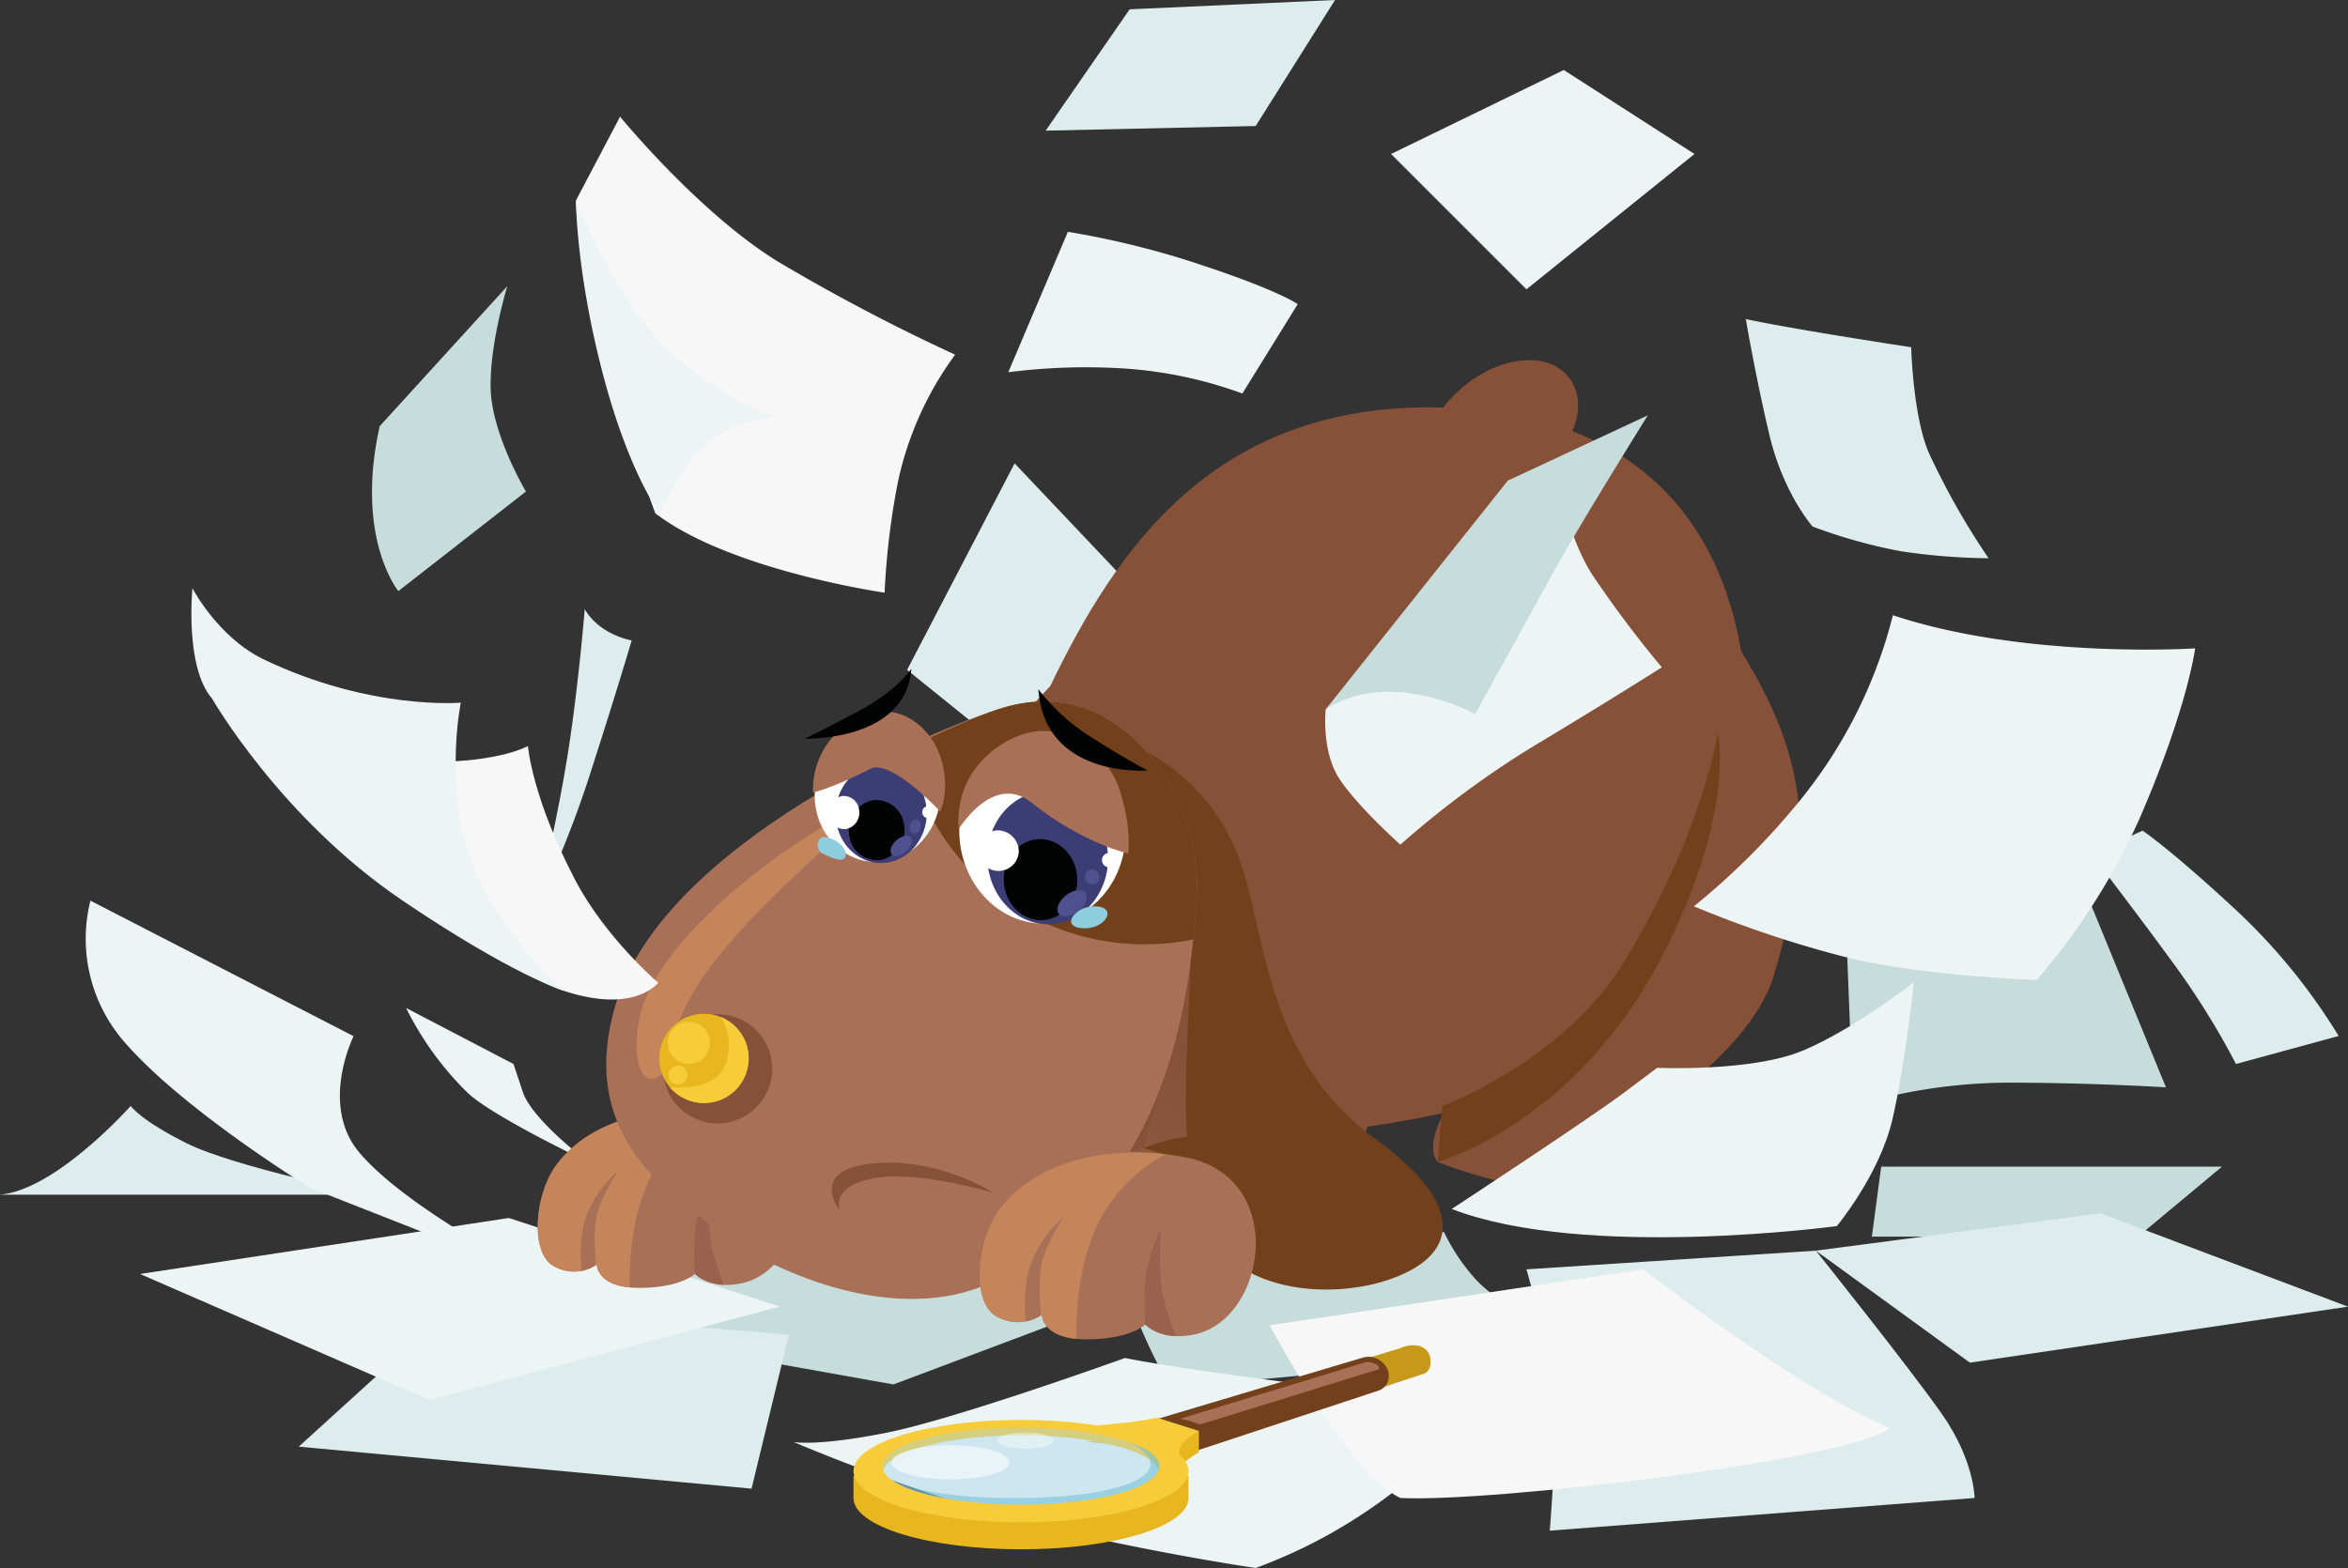 <svg id="图层_15" data-name="图层 15" xmlns="http://www.w3.org/2000/svg" xmlns:xlink="http://www.w3.org/1999/xlink" viewBox="0 0 393.652 262.957"><rect x="0" y="0" width="393.652" height="262.957" fill="#333333" stroke="none"/><defs><style>.cls-1{fill:none;}.cls-2{fill:#e8b71f;}.cls-3{fill:#875038;}.cls-4{fill:#c7dddc;}.cls-5{fill:#edf4f4;}.cls-6{fill:#ddeded;}.cls-7{fill:#f7f7f7;}.cls-8{fill:#a87056;}.cls-9{clip-path:url(#clip-path);}.cls-10{fill:#c5855b;}.cls-11{fill:#9a624e;}.cls-12{fill:#72401b;}.cls-13{fill:url(#未命名的渐变_3);}.cls-14{clip-path:url(#clip-path-2);}.cls-15{clip-path:url(#clip-path-3);}.cls-16{fill:#f7cc3b;}.cls-17,.cls-27,.cls-28{fill:#fff;}.cls-18{fill:#3d3d76;}.cls-19{fill:#010202;}.cls-20{fill:#4f508e;}.cls-21{clip-path:url(#clip-path-4);}.cls-22{fill:#8ecddc;}.cls-23{fill:#c6991a;}.cls-24{fill:#9ed3e8;}.cls-24,.cls-28{opacity:0.4;}.cls-25{clip-path:url(#clip-path-5);}.cls-26{fill:#66bdd8;opacity:0.5;}.cls-27{opacity:0.57;}</style><clipPath id="clip-path"><path id="SVGID" class="cls-1" d="M122.931,187.02c-10.928-2.146-23.517,0-29.705,8.416-3.54,4.814-4.418,14.479-.495,16.833a6.729,6.729,0,0,0,7.314-.21s0,3.923,7.061,3.923,9.415-2.354,9.415-2.354,2.419,2.724,7.846,1.569C135.804,212.764,139.292,190.232,122.931,187.02Z"/></clipPath><linearGradient id="未命名的渐变_3" x1="181.977" y1="220.393" x2="198.262" y2="177.538" gradientUnits="userSpaceOnUse"><stop offset="0" stop-color="#9a624e"/><stop offset="1" stop-color="#875038"/></linearGradient><clipPath id="clip-path-2"><path id="SVGID-2" data-name="SVGID" class="cls-1" d="M168.319,118.643c-11.384,3.342-60.466,27.259-65.094,49.788-4.606,22.422,9.227,31.627,16.49,37.518,7.616,6.177,27.318,15.635,43.417,10.335,10.038-3.305,19.213-11.507,25.964-22.6,6.751-11.094,10.607-25.093,11.563-44.228C201.39,134.847,188.694,112.66,168.319,118.643Z"/></clipPath><clipPath id="clip-path-3"><path id="SVGID-3" data-name="SVGID" class="cls-2" d="M125.472,178.286a7.485,7.485,0,1,1-6.613-8.221A7.46,7.46,0,0,1,125.472,178.286Z"/></clipPath><clipPath id="clip-path-4"><path class="cls-1" d="M198.783,194.087c-11.516-2.261-24.783,0-31.304,8.87-3.73,5.073-4.656,15.259-.522,17.739a7.091,7.091,0,0,0,7.707-.221s0,4.134,7.441,4.134,9.922-2.48,9.922-2.48,2.55,2.87,8.268,1.654C212.348,221.217,216.024,197.473,198.783,194.087Z"/></clipPath><clipPath id="clip-path-5"><ellipse class="cls-1" cx="171.172" cy="246.32" rx="25.86" ry="7.828"/></clipPath></defs><path class="cls-3" d="M241.565,68.87s4.826-7.174,13.043-8.348,12.522,5.739,8.348,13.043Z"/><polygon class="cls-4" points="315.391 195.652 372.522 195.652 358.435 207.391 313.826 207.391 315.391 195.652"/><polygon class="cls-4" points="84 220.444 149.788 232.174 197.217 214.324 143.159 206.165 84 220.444"/><path class="cls-4" d="M188.348,210.783c-1.043,6.261,7.826,21.913,7.826,21.913l68.348-6.261s-13.565-7.826-17.217-12a33.122,33.122,0,0,1-5.217-7.826Z"/><path class="cls-5" d="M68.087,169.043a52.452,52.452,0,0,0,10.174,14.087c3.913,3.913,20.348,11.739,20.348,11.739s-9.391-7.043-10.957-11.739L86.087,178.435Z"/><path class="cls-4" d="M309.13,146.348l1.565,39.13a91.082,91.082,0,0,1,25.826-3.913c14.087,0,26.609.783,26.609.783L350.609,151.826S327.13,145.565,309.13,146.348Z"/><polygon class="cls-6" points="152.078 112.344 180.635 135.381 195.839 104.878 170.105 77.709 152.078 112.344"/><path class="cls-6" d="M350.609,143.217S358.435,153.391,364.696,162a130.749,130.749,0,0,1,10.174,16.435l17.217-4.696a100.445,100.445,0,0,0-17.217-21.13c-10.957-10.174-15.652-13.304-15.652-13.304Z"/><path class="cls-6" d="M98.03,102.161s-1.062,13.305-2.937,24.894-5.186,25.323-5.186,25.323a177.242,177.242,0,0,0,9.186-23.09c4.374-13.563,6.811-21.889,6.811-21.889S100.592,106.539,98.03,102.161Z"/><path class="cls-6" d="M0,200.348H61.826s-22.696-4.696-30.522-8.609-9.391-6.261-9.391-6.261S9.391,199.565,0,200.348Z"/><polygon class="cls-6" points="50.087 242.609 126 249.652 132.261 223.826 75.913 219.13 50.087 242.609"/><path class="cls-6" d="M255.913,212.87s4.696,15.652,4.696,28.174c0,6.31-.783,15.652-.783,15.652l71.217-5.478s0-6.261-5.478-14.087-21.13-27.391-21.13-27.391Z"/><polygon class="cls-6" points="304.435 209.739 352.174 203.478 393.652 219.13 330.261 228.522 304.435 209.739"/><polygon class="cls-5" points="23.478 213.652 85.304 204.261 130.696 219.13 72 234.783 23.478 213.652"/><path class="cls-5" d="M188.609,227.739s-28.174,10.174-39.913,12.522-15.652,1.565-15.652,1.565,21.913,9.391,41.478,14.087,36,7.043,36,7.043A86.283,86.283,0,0,0,230.087,252.783c12.522-8.609,17.217-17.217,17.217-17.217S204.261,230.87,188.609,227.739Z"/><path class="cls-7" d="M212.87,222.261l62.609-9.391S302.87,234,316.957,239.478C309.913,244.957,249.652,252,234.783,251.217,226.174,247.304,212.87,222.261,212.87,222.261Z"/><path class="cls-8" d="M122.931,187.02c-10.928-2.146-23.517,0-29.705,8.416-3.54,4.814-4.418,14.479-.495,16.833a6.729,6.729,0,0,0,7.314-.21s0,3.923,7.061,3.923,9.415-2.354,9.415-2.354,2.419,2.724,7.846,1.569C135.804,212.764,139.292,190.232,122.931,187.02Z"/><g class="cls-9"><path class="cls-10" d="M123.674,184.792a25.688,25.688,0,0,0-14.605,12.625c-4.276,8.552-3.466,19.803-3.466,19.803s-8.912,2.971-15.348-1.98-3.424-19.957,5.446-26.24C107.584,180.583,123.674,184.792,123.674,184.792Z"/><path class="cls-8" d="M100.157,214.744s-.99-7.921,0-11.387a26.751,26.751,0,0,1,3.466-6.931s-4.951,3.961-5.941,9.902a23.601,23.601,0,0,0,0,7.921Z"/><path class="cls-11" d="M116.52,213.628s-.52-6.31.47-9.776a34.628,34.628,0,0,1,1.98-5.446s-.495,7.921.495,11.387,1.98,5.941,1.98,5.941S118.526,218.949,116.52,213.628Z"/></g><path class="cls-3" d="M146.627,146.348s23.489-24.908,29.459-31.304c10.957-22.696,27.47-47.829,66-46.696,53.217,1.565,55.304,49.826,47.478,78.783-6.751,24.977-20.348,38.348-76.696,43.826-14.021,1.363-35.217,10.174-53.217,7.043C151.714,196.619,124.994,169.361,146.627,146.348Z"/><path class="cls-3" d="M252.783,86.87S280.525,91.503,291.13,108c14.087,21.913,12,36,6.261,55.565-3.207,10.934-17.739,21.652-24,24.783,5.478,2.348,14.609.522,15.391,5.739.625,4.168-5.478,3.652-8.609,3.13-.783,3.913-6.015,3.13-9.391,3.13a81.32,81.32,0,0,1-29.739-5.478c-3.913-4.696,7.826-19.565,14.87-23.478Z"/><path class="cls-12" d="M241.826,185.478s20.343-7.497,30.522-24.261C285.652,139.304,288,122.87,288,122.87s3.13,13.304-9.391,37.565c-14.469,28.034-37.565,34.435-37.565,34.435"/><path class="cls-13" d="M211.304,149.478c6.427-5.509,18-2.348,24.261,3.13s-7.826,43.826-14.087,52.435c-3.506,4.82-6.261,7.043-18,8.609-10.35,1.38-39.913.783-48.522,1.565-4.991.454-6.261-7.826.783-12.522s36-10.174,36-10.174S200.348,158.87,211.304,149.478Z"/><path class="cls-12" d="M191.739,192.522a68.321,68.321,0,0,1,10.174,3.913l4.696,2.348-7.043-7.043,13.304,2.348S205.826,187.043,191.739,192.522Z"/><path class="cls-12" d="M186.582,123.778s17.06,4.02,22.405,24.065c3.319,12.447,4.92,31.122,21.576,43.151,14.937,10.788,14.107,19.086,3.319,23.235s-28.214,2.489-32.363-9.958-2.489-24.895-1.66-48.96c.603-17.495-5.809-18.256-9.128-20.746S186.582,123.778,186.582,123.778Z"/><path class="cls-8" d="M168.319,118.643c-11.384,3.342-57.002,22.74-65.094,49.788-6.621,22.129,9.227,31.627,16.49,37.518,7.616,6.177,27.318,15.635,43.417,10.335,10.038-3.305,19.213-11.507,25.964-22.6,6.751-11.094,10.607-25.093,11.563-44.228C201.39,134.847,188.694,112.66,168.319,118.643Z"/><g class="cls-14"><path class="cls-12" d="M227.135,97.672A40.585,40.585,0,1,1,171.772,82.533,40.585,40.585,0,0,1,227.135,97.672Z"/></g><path class="cls-10" d="M144.121,136.042c-1.064-1.728-34.687,18.708-37.1,35.746-1.715,12.115,5.076,11.151,5.967,3.185C114.712,159.572,145.185,137.77,144.121,136.042Z"/><path class="cls-3" d="M129.356,177.833a9.15,9.15,0,1,1-10.456-7.621A9.15,9.15,0,0,1,129.356,177.833Z"/><path id="SVGID-4" data-name="SVGID" class="cls-2" d="M125.472,178.286a7.485,7.485,0,1,1-6.613-8.221A7.46,7.46,0,0,1,125.472,178.286Z"/><g class="cls-15"><path class="cls-16" d="M117.916,167.159s5.828,4.149,3.875,10.828c-1.952,6.679-13.348,3.758-13.348,3.758s8.05,10.456,15.961,2.241C132.316,175.772,125.943,166.458,117.916,167.159Z"/></g><path class="cls-16" d="M115.226,180.47a1.579,1.579,0,1,1-1.394-1.734A1.574,1.574,0,0,1,115.226,180.47Z"/><path class="cls-16" d="M118.998,175.26a3.529,3.529,0,1,1-3.118-3.877A3.519,3.519,0,0,1,118.998,175.26Z"/><path class="cls-17" d="M188.678,138.688c.499,8.481-5.324,15.723-13.007,16.177-7.682.452-14.315-6.056-14.815-14.538-.499-8.482,5.323-15.723,13.006-16.176C181.545,123.699,188.178,130.207,188.678,138.688Z"/><path class="cls-18" d="M185.742,143.266c.362,6.152-3.861,11.405-9.435,11.733-5.573.328-10.384-4.392-10.746-10.543-.363-6.153,3.861-11.406,9.433-11.734C180.567,132.393,185.379,137.114,185.742,143.266Z"/><path class="cls-19" d="M180.607,147.158c.221,3.752-2.355,6.957-5.756,7.157-3.399.201-6.335-2.68-6.556-6.432-.22-3.754,2.355-6.959,5.755-7.159C177.451,140.524,180.386,143.404,180.607,147.158Z"/><path class="cls-20" d="M180.78,152.806c-1.232.975-2.697,1.174-3.275.446-.576-.729-.045-2.111,1.186-3.085,1.232-.975,2.699-1.176,3.275-.447C182.543,150.448,182.013,151.828,180.78,152.806Z"/><path class="cls-20" d="M184.193,147.721a1.253,1.253,0,1,1-.7-1.867A1.438,1.438,0,0,1,184.193,147.721Z"/><path class="cls-17" d="M170.811,142.787a3.408,3.408,0,1,1-3.604-3.538A3.581,3.581,0,0,1,170.811,142.787Z"/><path class="cls-17" d="M187.175,144.298a1.21,1.21,0,1,1-1.28-1.256A1.27,1.27,0,0,1,187.175,144.298Z"/><path class="cls-8" d="M160.725,139.068s5.779-9.614,12.225-4.457c8.52,6.816,16.188,8.52,16.188,8.52s.657-3.923-1.321-10.321-8.071-10.727-13.897-10.19C168.95,123.077,159.921,128.376,160.725,139.068Z"/><path class="cls-17" d="M157.684,132.88c-.012,6.314-4.743,11.539-10.569,11.673-5.825.132-10.538-4.878-10.528-11.192.011-6.314,4.742-11.54,10.568-11.672C152.981,121.556,157.694,126.567,157.684,132.88Z"/><path class="cls-18" d="M155.317,135.389c.511,4.551-2.469,8.706-6.657,9.281-4.188.575-7.997-2.648-8.507-7.199-.512-4.552,2.468-8.707,6.655-9.281C150.996,127.615,154.805,130.838,155.317,135.389Z"/><path class="cls-19" d="M151.598,138.587a5.021,5.021,0,0,1-4.061,5.661,4.733,4.733,0,0,1-5.19-4.392,5.022,5.022,0,0,1,4.061-5.663A4.734,4.734,0,0,1,151.598,138.587Z"/><path class="cls-20" d="M151.947,142.774c-.891.797-1.988,1.033-2.451.526-.463-.507-.115-1.566.774-2.364.891-.798,1.989-1.034,2.451-.527C153.184,140.917,152.839,141.974,151.947,142.774Z"/><path class="cls-20" d="M154.323,138.792a1.119,1.119,0,0,1-1.17.969,1.04,1.04,0,0,1-.599-1.346c.158-.639.681-1.074,1.17-.969A1.039,1.039,0,0,1,154.323,138.792Z"/><path class="cls-17" d="M144.045,135.919a2.762,2.762,0,0,1-2.233,3.113,2.603,2.603,0,0,1-2.855-2.416,2.762,2.762,0,0,1,2.234-3.113A2.603,2.603,0,0,1,144.045,135.919Z"/><path class="cls-17" d="M156.438,136.071a.98.98,0,0,1-.792,1.105.925.925,0,0,1-1.014-.858.98.98,0,0,1,.793-1.105A.923.923,0,0,1,156.438,136.071Z"/><path class="cls-8" d="M136.313,132.907s2.746-.521,9.656-3.976c3.408-1.704,11.665,7.162,11.665,7.162s1.61-3.186.306-8.258-5.822-9.343-11.388-8.394A13.282,13.282,0,0,0,136.313,132.907Z"/><path class="cls-3" d="M166.46,199.995s-11.584-3.332-18.326-2.617c-9.617,1.02-7.222,5.81-7.222,5.81s-5.589-6.786,5.004-8.028C157.044,193.855,166.46,199.995,166.46,199.995Z"/><path class="cls-19" d="M174.086,115.582a33.975,33.975,0,0,0,9.274,8.301c5.855,3.726,9.048,5.323,9.048,5.323S175.136,130.636,174.086,115.582Z"/><path class="cls-19" d="M152.785,112.174s-2.1,3.166-7.384,6.248c-3.408,1.988-10.476,5.461-10.476,5.461S151.933,124.386,152.785,112.174Z"/><path class="cls-8" d="M198.783,194.087c-11.516-2.261-24.783,0-31.304,8.87-3.73,5.073-4.656,15.259-.522,17.739a7.091,7.091,0,0,0,7.707-.221s0,4.134,7.441,4.134,9.922-2.48,9.922-2.48,2.55,2.87,8.268,1.654C212.348,221.217,216.024,197.473,198.783,194.087Z"/><g class="cls-21"><path class="cls-10" d="M199.565,191.739a27.07,27.07,0,0,0-15.391,13.304c-4.506,9.013-3.652,20.87-3.652,20.87s-9.391,3.13-16.174-2.087-3.608-21.031,5.739-27.652C182.609,187.304,199.565,191.739,199.565,191.739Z"/><path class="cls-8" d="M174.783,223.304s-1.043-8.348,0-12A28.191,28.191,0,0,1,178.435,204s-5.217,4.174-6.261,10.435a24.871,24.871,0,0,0,0,8.348Z"/><path class="cls-11" d="M192.027,222.128s-.548-6.65.495-10.302a36.493,36.493,0,0,1,2.087-5.739s-.522,8.348.522,12,2.087,6.261,2.087,6.261S194.14,227.735,192.027,222.128Z"/></g><path class="cls-22" d="M180.78,152.806c1.445-1.067,4.442-1.112,4.842.085s-1.397,2.794-3.792,2.794S178.732,154.317,180.78,152.806Z"/><path class="cls-22" d="M138.504,140.402c-1.672-.337-1.884,2.151-.537,2.769s3.133,1.519,3.7.639S141.04,140.914,138.504,140.402Z"/><path class="cls-5" d="M317.353,103.172a80.135,80.135,0,0,1-15.448,30.897,120.022,120.022,0,0,1-17.92,17.92,184.829,184.829,0,0,0,25.953,8.651c12.977,3.09,31.515,3.708,31.515,3.708a110.462,110.462,0,0,0,17.302-27.189c8.033-18.538,9.269-28.425,9.269-28.425S339.599,110.587,317.353,103.172Z"/><path class="cls-7" d="M56.085,123.131s12.573,4.632,16.544,4.632c11.25,0,15.882-2.647,15.882-2.647s.662,8.603,7.941,22.499c5.036,9.614,13.897,17.205,13.897,17.205s-3.97,5.294-15.882,1.323S56.085,138.351,56.085,123.131Z"/><path class="cls-5" d="M35.571,117.176s11.385,19.921,31.764,33.749C85.863,163.498,94.466,166.145,94.466,166.145s-11.911-10.588-15.882-23.161-1.323-25.146-1.323-25.146-15.22,1.323-33.087-7.279C36.538,106.882,32.262,98.647,32.262,98.647S30.938,111.882,35.571,117.176Z"/><path class="cls-5" d="M15.161,151.043a26.346,26.346,0,0,0,6.016,24.065c10.027,11.364,30.75,24.065,30.75,24.065l40.777,16.043s-23.835-11.739-32.443-21.913c-6.745-7.971-.981-19.533-.981-19.533Z"/><path class="cls-7" d="M96.565,33.609l7.391-14.043s13.304,16.261,26.609,24.391a321.909,321.909,0,0,0,29.565,15.522A55.584,55.584,0,0,0,150.522,80.913a127.627,127.627,0,0,0-2.217,18.478S122.435,95.696,109.87,86.087C109.87,86.087,97.304,52.826,96.565,33.609Z"/><path class="cls-5" d="M96.565,33.609s0,11.826,4.435,28.826S110.609,86.087,110.609,86.087s4.435-9.609,8.87-12.565a27.565,27.565,0,0,1,10.348-3.696s-15.522-5.174-24.391-19.217A110.86,110.86,0,0,1,96.565,33.609Z"/><path class="cls-5" d="M243.391,202.748S266.348,187.683,272.087,183.379l5.739-4.304s15.783.717,24.391-2.87,18.652-11.478,18.652-11.478-1.435,13.63-3.587,22.957-9.326,17.935-9.326,17.935S265.63,211.357,243.391,202.748Z"/><polygon class="cls-6" points="189.391 1.565 175.304 21.913 210.522 21.13 223.826 0 189.391 1.565"/><path class="cls-6" d="M292.696,53.512s1.554,9.244,3.913,19.27S303.902,88.31,303.902,88.31a89.011,89.011,0,0,0,14.745,4.129,103.759,103.759,0,0,0,14.745,1.18,124.135,124.135,0,0,1-10.026-17.694c-2.649-6.181-2.949-17.694-2.949-17.694S300.953,55.282,292.696,53.512Z"/><path class="cls-5" d="M179.033,38.877A145.211,145.211,0,0,1,201.867,44.586c12.844,4.281,15.698,6.422,15.698,6.422L208.289,65.992A71.11,71.11,0,0,0,186.882,61.711a101.883,101.883,0,0,0-17.839.714Z"/><polygon class="cls-5" points="233.217 25.826 255.913 48.522 284.087 25.826 262.174 11.739 233.217 25.826"/><path class="cls-5" d="M222.261,118.957S221.478,126,224.609,130.696s10.174,10.957,10.174,10.957a158.075,158.075,0,0,1,23.478-17.217C270,117.391,278.609,111.913,278.609,111.913a187.733,187.733,0,0,1-11.739-15.652C262.957,90,261.391,81.391,261.391,81.391Z"/><path class="cls-4" d="M222.261,118.957,252.783,80.609l23.478-10.957s-11.739,18.783-16.435,27.391-12.522,22.696-12.522,22.696S233.217,111.913,222.261,118.957Z"/><path class="cls-4" d="M63.652,71.478,85.043,48s-3.652,12-2.609,19.304,5.739,15.13,5.739,15.13L66.783,99.13S59.478,90.261,63.652,71.478Z"/><path class="cls-23" d="M194.275,238.293l40.488-12.194c1.673-.772,3.38-.684,4.433.369.924.924.924,3.325-.369,3.879L199.056,243.433Z"/><path class="cls-12" d="M189.391,239.348l39.274-11.723a3.498,3.498,0,0,1,3.51,1.293,2.892,2.892,0,0,1,.599,2.426,2.468,2.468,0,0,1-1.542,1.822l-35.404,11.703Z"/><path class="cls-2" d="M181.978,241.817s6.009-.53,7.573-.739c2.771-.369,4.433-.739,4.433-.739l7.019-.369v3.573a18.846,18.846,0,0,0-2.586,1.847,3.201,3.201,0,0,0-.739,2.586,21.824,21.824,0,0,0-7.389-4.866A34.047,34.047,0,0,0,181.978,241.817Z"/><path class="cls-16" d="M171.172,238.676c-25.768,0-23.209,8.497-23.209,8.497,0-3.571,10.391-6.465,23.209-6.465s23.209,2.894,23.209,6.465C194.381,247.173,196.94,238.676,171.172,238.676Z"/><path class="cls-16" d="M181.978,239.231s6.009-.53,7.573-.739c2.771-.369,4.433-.739,4.433-.739l7.019,2.217a18.846,18.846,0,0,0-2.586,1.847,3.201,3.201,0,0,0-.739,2.586,30.284,30.284,0,0,0-7.389-3.879A34.047,34.047,0,0,0,181.978,239.231Z"/><ellipse class="cls-24" cx="171.172" cy="246.32" rx="25.86" ry="7.828"/><g class="cls-25"><path class="cls-26" d="M183.64,239.415s9.605,2.955,9.236,6.28-9.78,5.705-24.382,5.541c-16.439-.185-20.873-4.064-20.873-4.064s4.248,8.682,19.21,10.159,31.032-1.478,33.618-7.019S192.691,239.969,183.64,239.415Z"/></g><path class="cls-2" d="M196.805,247.528c-1.658,3.839-12.498,6.804-25.633,6.804s-23.975-2.965-25.633-6.804h-2.447v3.709c0,4.744,12.572,8.589,28.08,8.589s28.08-3.845,28.08-8.589v-3.709Z"/><path class="cls-16" d="M171.172,238.122c-15.508,0-28.08,3.846-28.08,8.589s12.572,8.589,28.08,8.589,28.08-3.845,28.08-8.589S186.68,238.122,171.172,238.122Zm0,14.223c-12.818,0-23.209-2.894-23.209-6.465s10.391-6.465,23.209-6.465,23.209,2.894,23.209,6.465S183.99,252.345,171.172,252.345Z"/><ellipse class="cls-27" cx="159.351" cy="245.234" rx="9.882" ry="2.863"/><ellipse class="cls-28" cx="171.911" cy="241.585" rx="4.71" ry="1.365"/><path class="cls-8" d="M197.861,237.934a19.719,19.719,0,0,1,3.347.956l30.011-9.282c0-1.195-2.152-1.195-2.152-1.195Z"/></svg>